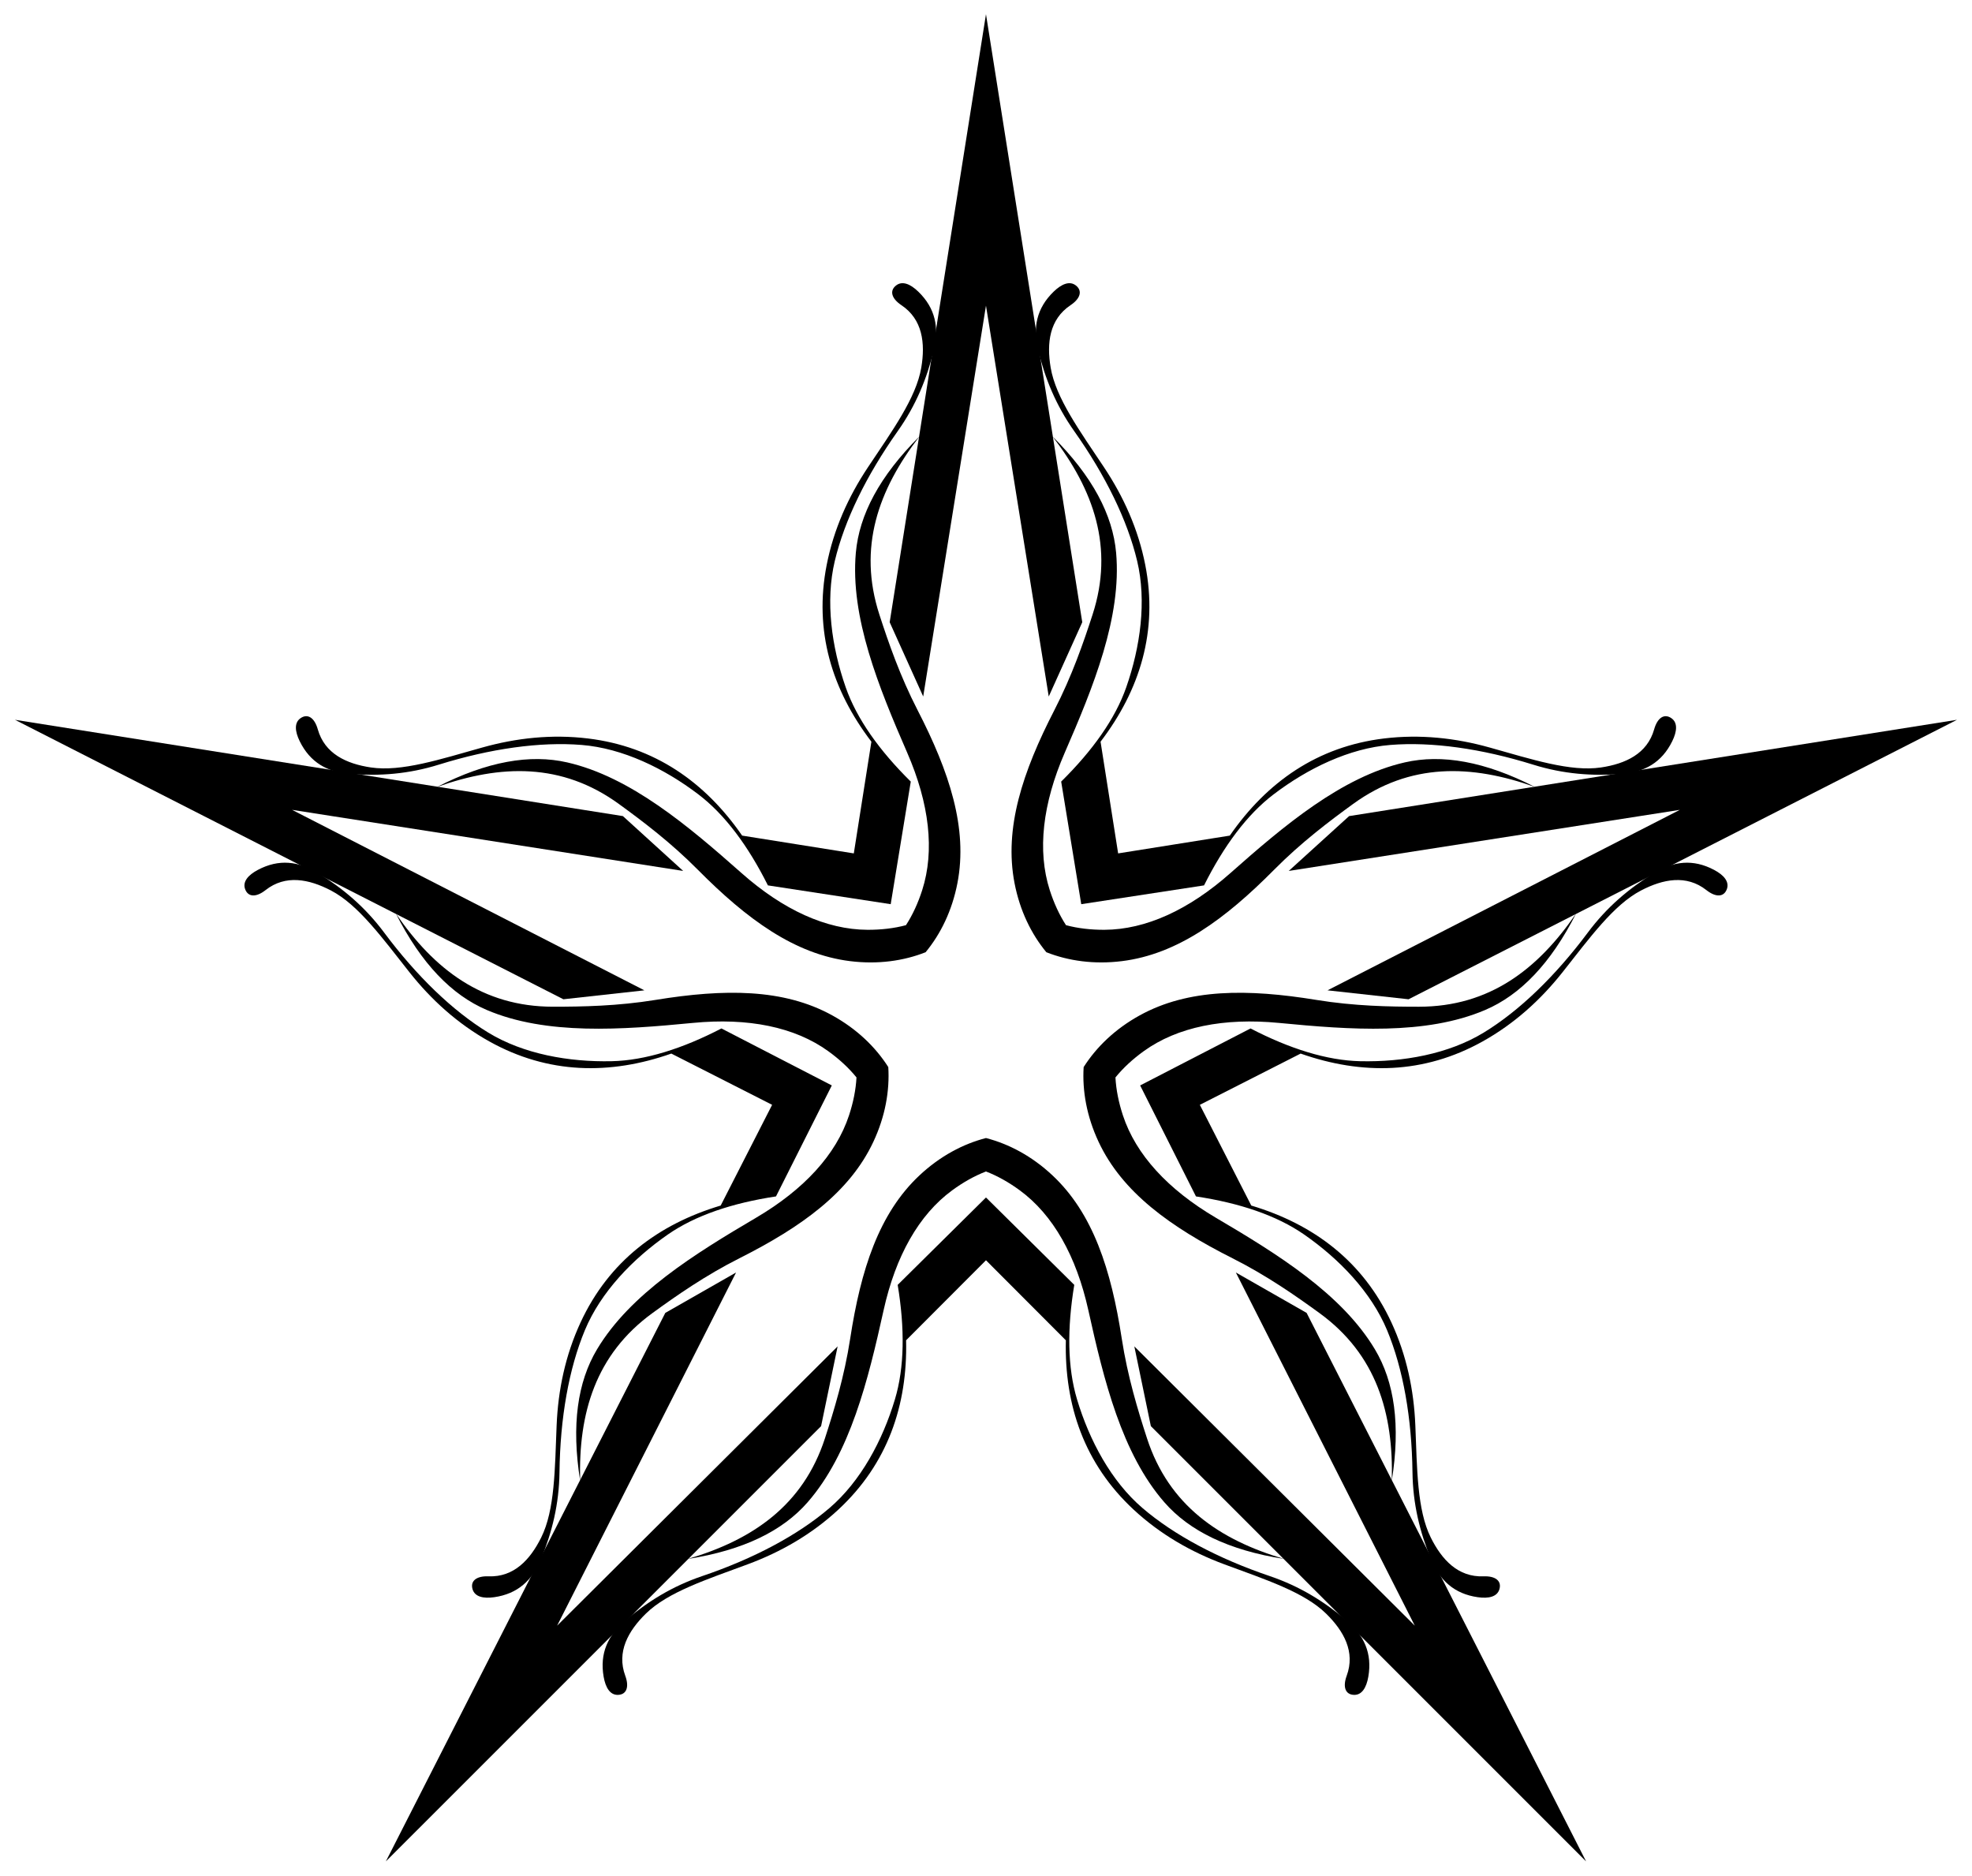 <?xml version="1.0" encoding="UTF-8"?>
<!DOCTYPE svg  PUBLIC '-//W3C//DTD SVG 1.1//EN'  'http://www.w3.org/Graphics/SVG/1.1/DTD/svg11.dtd'>
<svg enable-background="new 0 0 1708.252 1624.644" version="1.1" viewBox="0 0 1708.3 1624.6" xml:space="preserve" xmlns="http://www.w3.org/2000/svg">

	<path d="m854.13 1014.7c9.97 3.831 19.762 9.36 29.234 16.292 28.912 21.16 49.073 57.027 59.441 103.86 13.381 60.449 28.983 124.14 65.85 166.38 21.65 24.81 55.567 41.536 103.74 49.073-56.051-16.487-99.884-46.454-118.76-104.43-7.873-24.187-16.828-53.576-21.866-86.333-9.173-59.646-24.814-108.54-60.132-141.56-17.773-16.621-37.67-27.137-57.509-32.254-19.839 5.117-39.736 15.633-57.509 32.254-35.318 33.029-50.959 81.919-60.132 141.56-5.038 32.757-13.993 62.147-21.866 86.333-18.871 57.976-62.704 87.942-118.76 104.43 48.171-7.537 82.088-24.263 103.74-49.073 36.867-42.248 52.469-105.94 65.85-166.38 10.368-46.837 30.529-82.704 59.441-103.86 9.471-6.932 19.264-12.461 29.234-16.292z"/>
	<path d="m741.96 933.23c-0.563 10.666-2.795 21.688-6.461 32.837-11.19 34.036-39.071 64.293-80.412 88.627-53.355 31.406-109.1 65.925-137.89 114.04-16.906 28.257-22.332 65.683-14.614 113.82-1.641-58.403 13.314-109.35 62.621-145.21 20.57-14.961 45.754-32.561 75.351-47.474 53.892-27.156 95.556-57.139 116.05-100.94 10.315-22.039 14.168-44.212 12.904-64.661-10.997-17.287-27.147-32.96-48.447-44.727-42.326-23.383-93.656-23.15-153.22-13.443-32.711 5.331-63.43 5.896-88.865 5.883-60.97-0.032-103.02-32.46-136.02-80.673 22.054 43.485 48.442 70.573 78.728 83.497 51.573 22.007 116.96 17.165 178.59 11.211 47.749-4.613 88.09 3.477 117.15 24.436 9.518 6.866 17.802 14.47 24.527 22.769z"/>
	<path d="m784.8 801.36c-10.318 2.761-21.49 4.043-33.227 4.003-35.828-0.125-73.22-17.292-109.14-49.089-46.356-41.039-96.413-83.392-151.07-95.902-32.098-7.346-69.369-0.942-112.77 21.275 55.037-19.608 108.11-21.129 157.46 14.682 20.586 14.94 45.106 33.453 68.436 56.993 42.48 42.862 83.871 73.222 131.86 79.183 24.148 3 46.426-0.188 65.484-7.709 13.042-15.801 22.958-36.004 27.567-59.897 9.159-47.48-6.924-96.226-34.562-149.87-15.178-29.462-25.208-58.503-33.055-82.698-18.81-57.995-0.962-108 34.693-154.29-34.541 34.412-52.15 67.879-55.082 100.68-4.993 55.849 19.819 116.54 44.524 173.31 19.142 43.986 23.914 84.853 12.961 118.97-3.587 11.175-8.259 21.404-14.073 30.363z"/>
	<path d="m923.45 801.36c-5.814-8.96-10.486-19.189-14.074-30.364-10.953-34.113-6.181-74.98 12.961-118.97 24.705-56.769 49.517-117.46 44.524-173.31-2.932-32.797-20.54-66.265-55.082-100.68 35.656 46.284 53.503 96.293 34.693 154.29-7.847 24.195-17.877 53.236-33.055 82.698-27.638 53.646-43.721 102.39-34.562 149.87 4.609 23.893 14.525 44.096 27.567 59.897 19.058 7.521 41.336 10.709 65.484 7.709 47.987-5.961 89.377-36.321 131.86-79.183 23.33-23.54 47.85-42.053 68.436-56.993 49.344-35.811 102.42-34.29 157.46-14.682-43.402-22.217-80.672-28.621-112.77-21.275-54.658 12.51-104.72 54.863-151.07 95.902-35.918 31.798-73.31 48.965-109.14 49.089-11.736 0.042-22.908-1.241-33.226-4.002z"/>
	<path d="m966.3 933.23c6.725-8.298 15.009-15.903 24.528-22.768 29.059-20.958 69.4-29.049 117.15-24.436 61.625 5.953 127.02 10.795 178.59-11.211 30.286-12.924 56.674-40.012 78.728-83.497-33.001 48.213-75.046 80.641-136.02 80.673-25.436 0.013-56.154-0.551-88.865-5.883-59.561-9.707-110.89-9.94-153.22 13.443-21.299 11.767-37.45 27.441-48.447 44.727-1.264 20.449 2.589 42.622 12.904 64.661 20.498 43.796 62.162 73.779 116.05 100.94 29.597 14.914 54.781 32.513 75.351 47.474 49.307 35.863 64.262 86.811 62.621 145.21 7.718-48.143 2.292-85.568-14.614-113.82-28.788-48.118-84.536-82.636-137.89-114.04-41.341-24.334-69.222-54.591-80.412-88.627-3.667-11.151-5.899-22.172-6.462-32.838z"/>
	<path d="m854.13 1091.6 69.196 69.324c-1.308 56.402 16.03 107.04 58.687 146.65 23.068 21.421 49.839 36.738 78.542 47.377 35.429 13.131 69.136 24.013 88.218 42.727 15.356 15.06 25.438 33.16 17.845 53.786-3.63 9.861-1.068 16.337 6.283 16.588 6.825 0.233 10.786-6.198 12.441-15.708 3.52-20.231-3.637-35.832-18.85-48.759-19.279-16.381-40.571-29.632-66.604-38.454-44.468-15.07-82.722-35.379-110.21-58.938-27.143-23.262-45.994-58.561-56.676-94.125-8.319-27.697-8.629-61.442-2.388-99.151l-76.485-75.691-76.485 75.691c6.241 37.71 5.931 71.454-2.388 99.151-10.682 35.564-29.533 70.862-56.676 94.125-27.488 23.559-65.742 43.868-110.21 58.938-26.033 8.822-47.325 22.073-66.604 38.454-15.213 12.927-22.37 28.528-18.85 48.759 1.655 9.511 5.616 15.942 12.441 15.708 7.352-0.251 9.914-6.727 6.283-16.588-7.594-20.625 2.489-38.726 17.845-53.786 19.082-18.714 52.789-29.596 88.218-42.727 28.703-10.639 55.474-25.956 78.542-47.377 42.657-39.611 59.994-90.251 58.687-146.65l69.198-69.324z"/>
	<path d="m668.87 956.97-44.549 87.232c-54.046 16.186-96.851 48.323-121.34 101.13-13.244 28.559-19.539 58.752-20.787 89.338-1.54 37.753-1.473 73.173-13.375 97.104-9.577 19.258-23.676 34.441-45.639 33.592-10.5-0.406-15.867 4.032-13.834 11.102 1.887 6.563 9.227 8.343 18.784 6.978 20.329-2.904 32.955-14.531 40.548-32.995 9.622-23.397 15.644-47.742 15.99-75.227 0.591-46.948 8.085-89.606 21.997-123.03 13.736-33.003 41.482-61.839 72.004-82.988 23.771-16.471 55.768-27.193 93.561-32.91l48.351-96.131-95.621-49.351c-33.936 17.589-66.124 27.721-95.036 28.369-37.124 0.831-76.52-6.19-107.03-24.816-30.9-18.863-62.037-48.969-90.11-86.603-16.435-22.033-35.617-38.188-57.154-51.461-16.995-10.474-34.044-12.46-52.197-2.86-8.534 4.513-13.426 10.267-11.095 16.686 2.511 6.914 9.461 7.35 17.718 0.85 17.269-13.596 37.6-9.6 56.667 0.351 23.695 12.365 44.46 41.06 67.897 70.697 18.988 24.011 41.828 44.738 69.329 60.058 50.854 28.329 104.37 29.169 157.61 10.496l87.313 44.385z"/>
	<path d="m739.63 739.19-96.728-15.412c-32.095-46.399-75.887-77.178-133.68-84.15-31.253-3.771-61.915-0.427-91.389 7.837-36.381 10.201-70.047 21.21-96.484 17.287-21.275-3.158-40.071-11.875-46.051-33.025-2.859-10.112-8.738-13.845-14.834-9.727-5.659 3.823-5.083 11.354-0.832 20.021 9.044 18.436 24.004 26.851 43.91 28.367 25.225 1.921 50.239 0.126 76.486-8.039 44.833-13.946 87.719-20 123.8-17.098 35.632 2.866 71.631 20.342 101.18 42.835 23.01 17.518 43.095 44.635 60.211 78.812l106.37 16.279 17.387-106.19c-27.215-26.84-46.798-54.321-56.348-81.619-12.262-35.05-17.759-74.688-9.473-109.46 8.391-35.216 27.402-74.133 54.519-112.46 15.875-22.439 25.312-45.675 31.281-70.259 4.71-19.4 1.329-36.228-13.41-50.527-6.929-6.722-13.914-9.596-19.298-5.396-5.8 4.524-4.066 11.27 4.667 17.113 18.267 12.223 20.749 32.793 17.178 54.002-4.438 26.356-25.312 54.972-46.256 86.42-16.968 25.478-29.623 53.605-35.695 84.494-11.228 57.119 4.512 108.28 38.722 153.14l-15.233 96.76z"/>
	<path d="m968.62 739.19-15.233-96.757c34.21-44.862 49.95-96.022 38.722-153.14-6.072-30.889-18.727-59.016-35.695-84.494-20.944-31.448-41.818-60.064-46.256-86.42-3.571-21.21-1.089-41.78 17.178-54.002 8.733-5.844 10.467-12.589 4.667-17.113-5.385-4.201-12.369-1.326-19.298 5.396-14.739 14.298-18.12 31.127-13.41 50.527 5.968 24.584 15.405 47.819 31.281 70.259 27.117 38.329 46.128 77.245 54.519 112.46 8.286 34.774 2.789 74.412-9.473 109.46-9.55 27.297-29.134 54.779-56.348 81.619l17.387 106.19 106.37-16.279c17.116-34.176 37.201-61.294 60.212-78.812 29.546-22.493 65.545-39.97 101.18-42.835 36.086-2.902 78.972 3.152 123.8 17.098 26.247 8.164 51.261 9.959 76.486 8.039 19.906-1.516 34.866-9.931 43.91-28.367 4.251-8.667 4.827-16.198-0.832-20.021-6.095-4.118-11.975-0.385-14.834 9.727-5.98 21.15-24.776 29.867-46.051 33.025-26.438 3.924-60.103-7.086-96.484-17.287-29.474-8.265-60.136-11.608-91.389-7.837-57.793 6.973-101.58 37.751-133.68 84.15l-96.729 15.409z"/>
	<path d="m1039.4 956.97 87.314-44.387c53.238 18.673 106.76 17.833 157.61-10.496 27.501-15.32 50.341-36.047 69.329-60.058 23.437-29.637 44.202-58.332 67.897-70.697 19.068-9.951 39.398-13.946 56.668-0.351 8.256 6.5 15.207 6.064 17.718-0.85 2.331-6.419-2.561-12.173-11.095-16.686-18.153-9.6-35.202-7.614-52.198 2.86-21.537 13.273-40.718 29.428-57.154 51.461-28.074 37.635-59.21 67.74-90.11 86.603-30.511 18.626-69.908 25.647-107.03 24.816-28.912-0.647-61.101-10.78-95.036-28.369l-95.621 49.351 48.351 96.131c37.793 5.717 69.79 16.44 93.561 32.91 30.522 21.149 58.268 49.986 72.004 82.988 13.911 33.423 21.406 76.081 21.997 123.03 0.346 27.485 6.369 51.83 15.99 75.227 7.593 18.463 20.219 30.091 40.547 32.995 9.557 1.365 16.897-0.415 18.784-6.978 2.033-7.069-3.334-11.508-13.834-11.102-21.963 0.849-36.061-14.334-45.639-33.592-11.901-23.931-11.834-59.351-13.375-97.104-1.248-30.586-7.543-60.78-20.787-89.338-24.49-52.81-67.295-84.947-121.34-101.13l-44.549-87.23z"/>
	<polygon points="1374 1612.3 996.96 1235.3 982.64 1166.2 1225.6 1408.1 1070.6 1102.2 1131.9 1137.2"/>
	<polygon points="334.25 1612.3 576.33 1137.2 637.63 1102.2 482.62 1408.1 725.62 1166.2 711.29 1235.3"/>
	<polygon points="12.956 623.47 539.6 706.88 591.82 754.38 253.02 701.47 558.21 857.8 488.05 865.54"/>
	<polygon points="854.13 12.322 937.54 538.96 908.5 603.3 854.13 264.74 799.75 603.3 770.71 538.96"/>
	<polygon points="1695.3 623.47 1220.2 865.54 1150 857.8 1455.2 701.47 1116.4 754.38 1168.7 706.88"/>

</svg>
